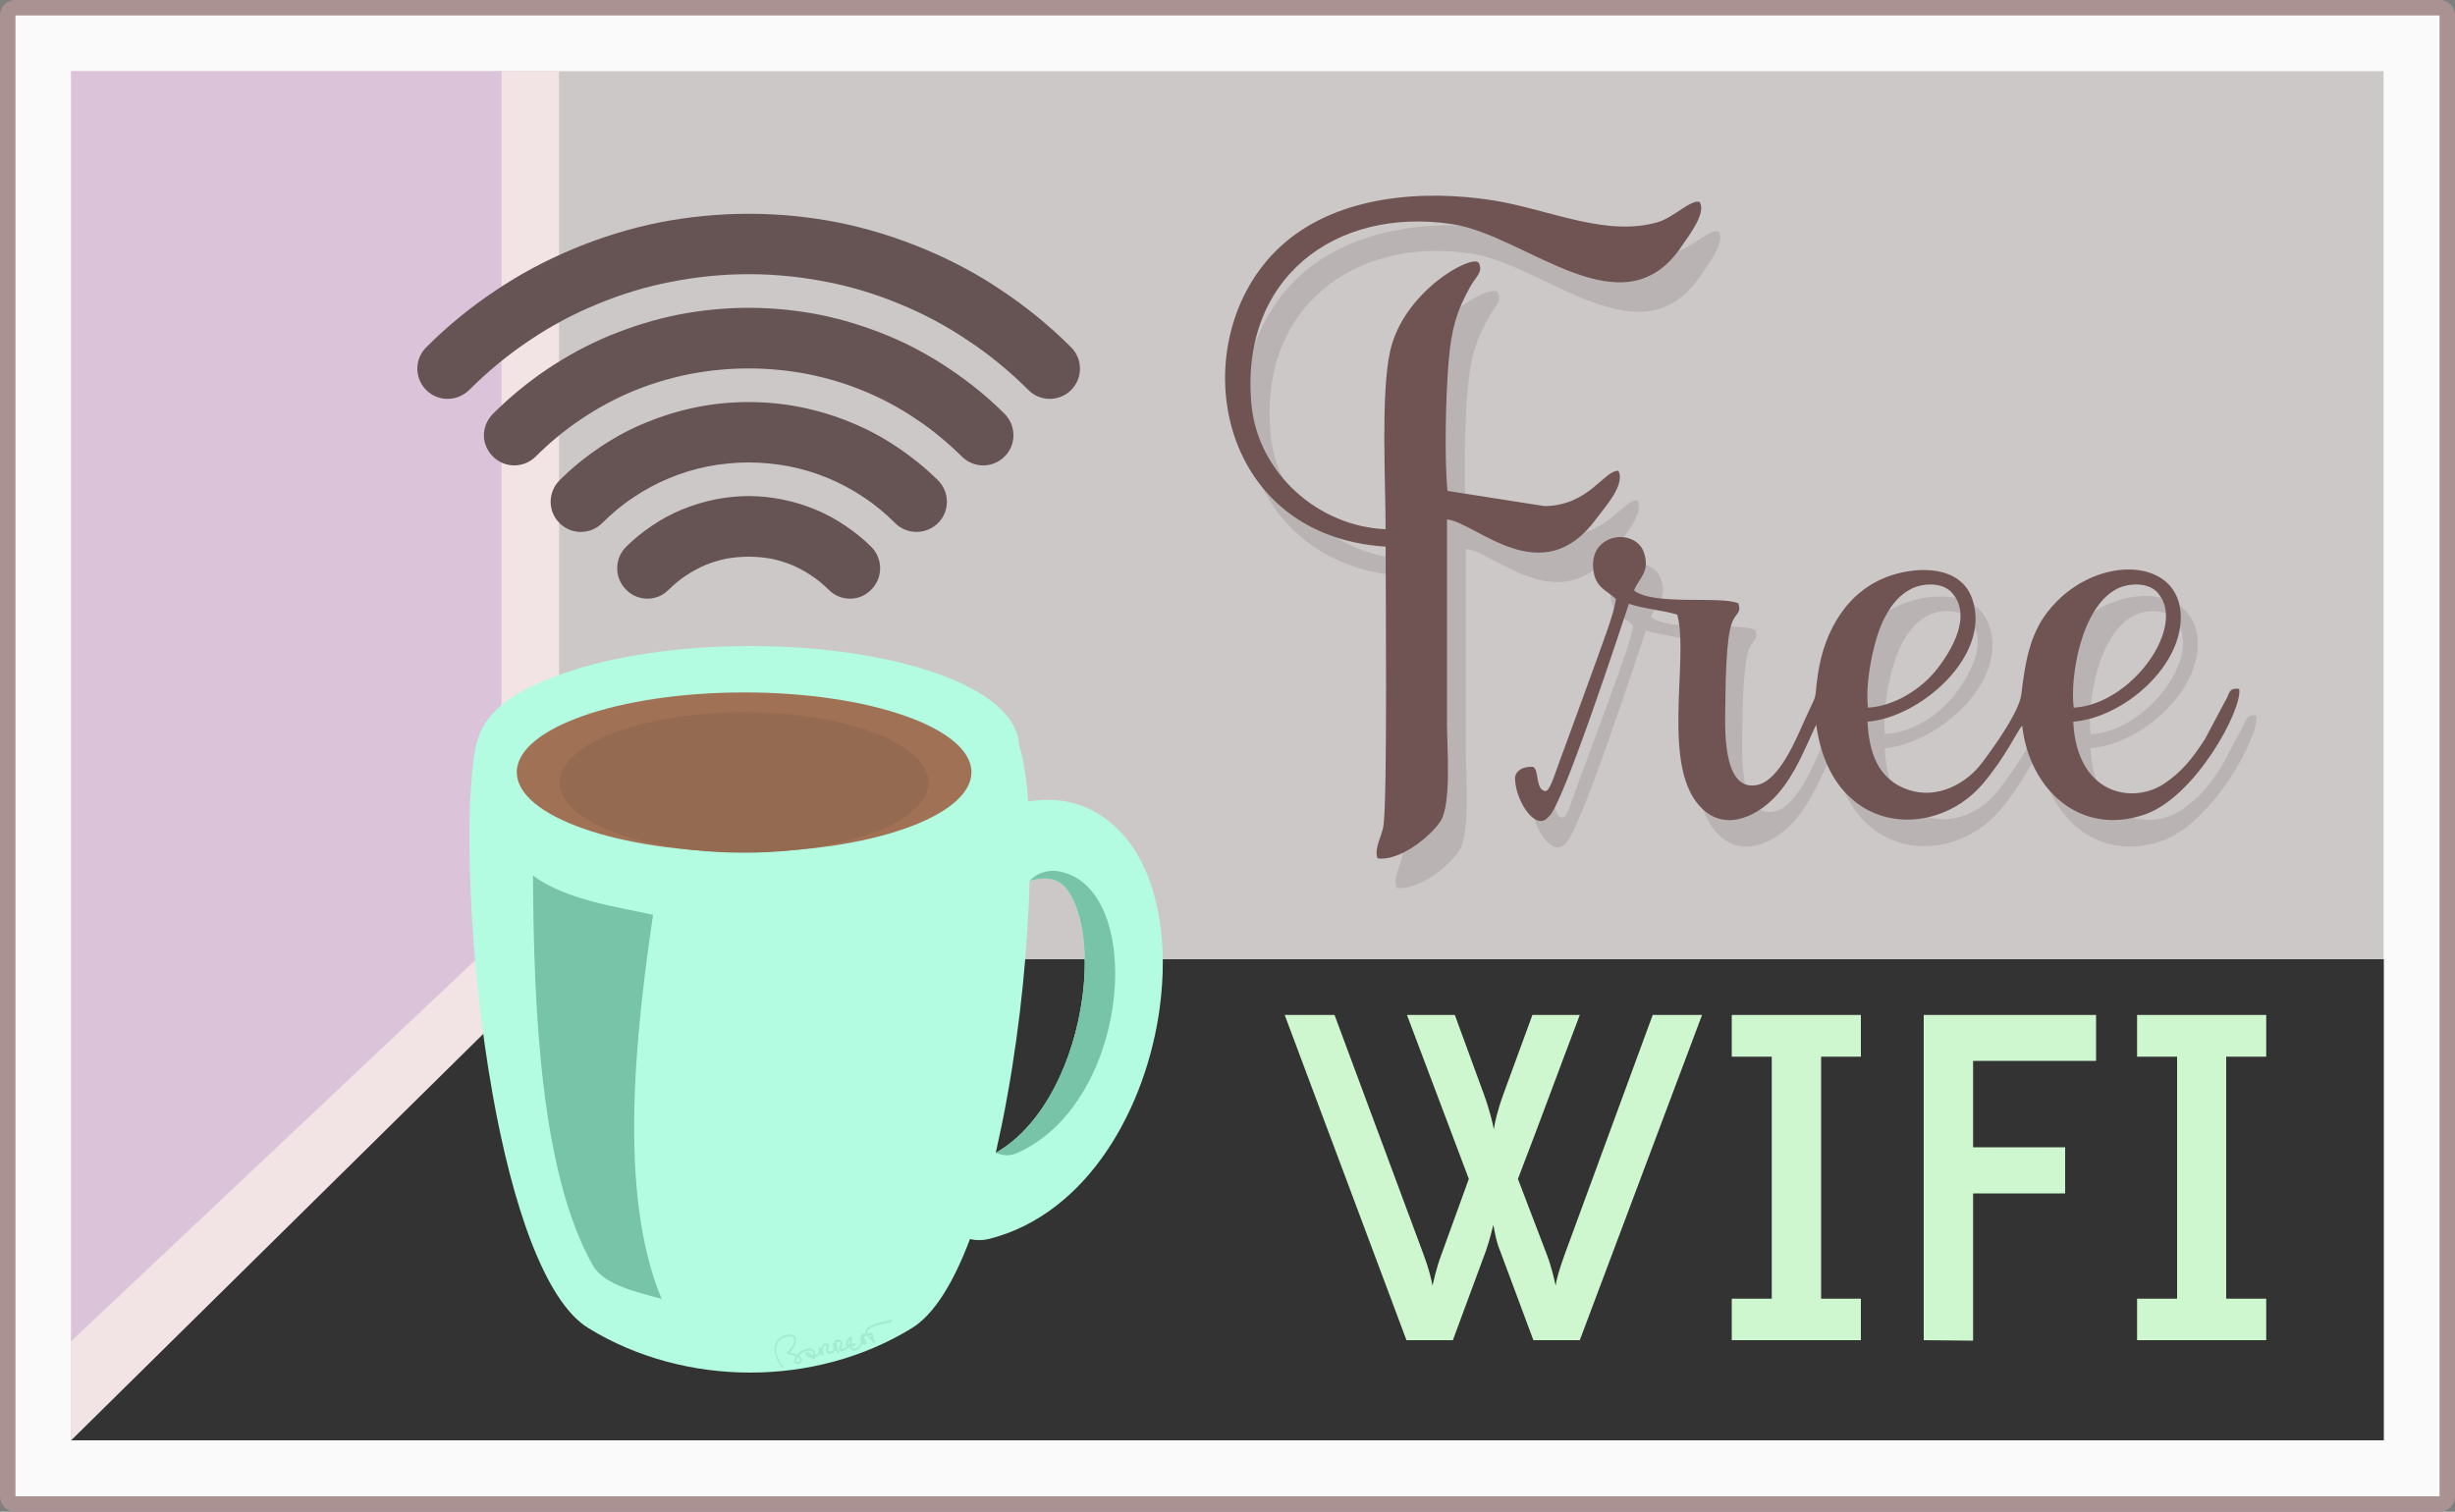 <?xml version="1.0" encoding="UTF-8"?>
<svg clip-rule="evenodd" fill-rule="evenodd" image-rendering="optimizeQuality" shape-rendering="geometricPrecision" text-rendering="geometricPrecision" version="1.1" viewBox="0 0 1e4 6159" xml:space="preserve" xmlns="http://www.w3.org/2000/svg">
 <rect x="0" y="0" width="1e4" height="6159" fill="#808080" stroke="none"/>
 <defs>
  <style type="text/css">
    .fil4 {fill:#333333}
    .fil12 {fill:#705353}
    .fil7 {fill:#78C4A8}
    .fil10 {fill:#946A51}
    .fil8 {fill:#A17155}
    .fil14 {fill:#A2EBD0}
    .fil6 {fill:#B3FCE1}
    .fil11 {fill:#BAB3B3}
    .fil2 {fill:#CCC8C8}
    .fil5 {fill:#DBC3D9}
    .fil3 {fill:#F2E4E4}
    .fil9 {fill:#665353;fill-rule:nonzero}
    .fil0 {fill:#AB9292;fill-rule:nonzero}
    .fil13 {fill:#CFF7CF;fill-rule:nonzero}
    .fil1 {fill:#FAFAFA;fill-rule:nonzero}
  </style>
 </defs>
 
  <path class="fil0" d="m1e4 290v5806c0 34-28 63-63 63h-9874c-35 0-63-29-63-63v-6033c0-35 28-63 63-63h9874c35 0 63 28 63 63v227zm-126 3618v-3782h-9748v5906h9748v-2124z"/>
  <polygon class="fil1" points="9937 290 9937 3908 9937 5868 9937 6096 9710 6096 7128 6096 6197 6096 290 6096 63 6096 63 5868 63 5372 63 290 63 63 290 63 2043 63 2277 63 9710 63 9937 63"/>
  <rect class="fil2" x="290" y="290" width="9419" height="5578"/>
  <polygon class="fil3" points="290 5868 290 290 2277 290 2277 3908"/>
  <path class="fil4" d="m5552 3908h1576v1960h-6838l1987-1960h3275z"/>
  <rect class="fil4" x="6197" y="3908" width="3513" height="1960"/>
  <polygon class="fil5" points="290 290 290 5464 2043 3811 2043 290"/>
  <path class="fil6" d="m3056 2632c295 0 564 43 759 111 204 72 332 175 336 294 18 54 30 133 37 228 176-28 312 38 409 163 64 83 105 192 125 313 19 112 19 237 2 364-54 405-291 841-697 943-26 6-51 6-76 0-66 175-145 307-237 363-197 121-428 181-658 181-231 0-462-60-659-181-179-109-311-507-390-951-100-558-118-1189-68-1423 31-139 153-222 357-294 195-68 464-111 760-111zm1e3 2065c198-113 319-380 353-634 13-96 13-189 0-271-12-71-33-130-64-170-30-39-80-55-151-33-7 265-37 579-90 871-14 81-31 160-48 237z"/>
  <path class="fil7" d="m2171 3567c3 545 31 1211 243 1587 47 84 189 111 281 138-182-435-103-1098-35-1565-134-30-357-60-489-160z"/>
  <path class="fil7" d="m4300 3548c370 45 315 938-154 1148-31 14-55 14-90 1 198-113 319-380 353-634 13-96 13-189 0-271-12-71-33-130-64-170-30-39-80-55-151-33 28-30 63-43 106-41z"/>
  <ellipse class="fil8" cx="3031" cy="3146" rx="926" ry="325"/>
  <path class="fil9" d="m1911 1589c-25 24-56 36-88 36-31 0-63-12-87-36s-36-56-36-87c0-32 12-63 36-87 86-86 180-163 282-231 101-68 208-125 322-172 111-46 227-82 347-106 118-23 239-35 363-35 123 0 244 12 362 35 120 24 236 60 347 106 114 47 222 104 322 172 102 68 196 145 282 231 24 24 36 55 36 87 0 31-12 63-36 87s-56 36-87 36c-32 0-63-12-87-36-75-75-157-143-245-201-87-59-180-109-278-149-96-40-196-71-301-91-102-20-207-31-315-31s-214 11-316 31c-104 20-205 51-301 91-98 40-191 90-278 149-87 58-169 126-244 201zm813 813c-24 25-55 37-87 37-31 0-63-12-87-37-24-24-36-55-36-87 0-31 12-63 36-87 32-32 68-61 107-87 38-26 79-48 123-66 42-17 87-31 132-40s91-14 138-14c46 0 92 5 137 14 46 9 90 23 132 40 44 18 85 40 123 66 39 26 75 55 107 87 24 24 36 56 36 87 0 32-12 63-36 87-24 25-55 37-87 37-31 0-63-12-87-37-22-21-45-41-70-57-25-17-51-31-79-43-27-11-56-20-86-26-29-5-59-8-90-8-32 0-62 3-91 8-30 6-59 15-86 26-27 12-54 26-79 43-25 16-48 36-70 57zm-271-271c-24 24-56 36-87 36-32 0-63-12-87-36s-36-55-36-87c0-31 12-63 36-87 50-50 105-95 165-135 59-40 122-74 189-101 66-27 134-48 204-62 69-14 140-21 213-21 72 0 143 7 212 21 70 14 139 35 204 62 67 27 130 61 189 101 60 40 115 85 166 135 24 24 36 56 36 87 0 32-12 63-36 87-25 24-56 36-88 36-31 0-63-12-87-36-39-39-82-75-128-105-46-31-94-57-145-78-50-21-103-37-158-48-53-10-109-16-165-16-57 0-113 6-166 16-55 11-108 27-158 48-51 21-99 47-145 78-46 30-89 66-128 105zm-271-271c-24 24-56 36-87 36-32 0-63-12-87-36s-37-55-37-87c0-31 13-63 37-87 135-135 297-245 478-320 89-36 181-65 276-84 93-18 190-28 288-28s194 10 287 28c95 19 188 48 276 84 90 37 175 83 255 137 81 54 156 115 224 183 24 24 36 56 36 87 0 32-12 63-36 87s-56 36-87 36c-32 0-63-12-87-36-58-57-120-109-187-153-66-45-137-83-212-114-72-30-149-53-229-69-78-15-158-23-240-23-83 0-163 8-241 23-80 16-156 39-229 69-75 31-145 69-212 114-66 44-129 96-186 153z"/>
  <ellipse class="fil10" cx="3031" cy="3188" rx="751" ry="286"/>
  
   <path class="fil11" d="m8516 2991c-16-119 28-408 177-484 46-24 126-27 165 15 123 136-106 457-342 469zm-2097 226c-23 64-38 114-55 114-42-5-23-92-52-98-46-3-73 21-71 49 3 94 86 217 136 153 55-32 303-796 327-866 69 21 139 25 198 43 50 183-73 631 103 793 101 94 234 21 305-62 74-85 110-184 158-283 60 449 477 476 678 242 92-109 141-218 160-237 28 255 234 453 500 361 205-71 399-427 385-511-36-5-37 7-52 38l-88 167c-49 76-94 132-167 181-128 85-355 45-369-253 203-15 455-231 436-448-20-229-362-229-540-1-76 96-94 216-107 335-8 74-115 221-160 281-66 87-184 150-300 111-126-42-161-153-167-278 209-15 505-266 426-499-46-135-214-135-330-97-178 58-273 225-299 402-18 123 6 59-51 183-37 80-104 250-196 269-148 31-131-253-130-339 1-68 3-264 28-325 15-34 39-36 25-76-74-32-340 11-425-52 19-50 67-73 41-153-34-106-231-83-205 75 11 67 50 75 91 112-6 53-55 182-75 239-48 134-158 430-158 430zm1259-226c-12-96 22-282 69-369 27-49 58-90 108-115 46-24 126-27 165 15 85 93-1 235-61 312-62 80-173 151-281 157z"/>
   <path class="fil11" d="m5721 2347c0 125 8 1037-9 1139-7 42-39 93-24 131 87 13 214-86 257-153 45-71 26-302 26-395v-833c119 12 388 302 610-5 33-45 118-137 88-193-60-1-119 141-300 144l-396-62c-12-130-7-397 5-531 11-125 30-199 91-305 21-37 52-58 30-95-35-30-307 122-360 364-38 174-18 531-18 723-275-11-518-229-545-503-52-517 339-812 816-740 302 45 697 451 937 87 28-41 100-134 71-177-32-13-107 63-167 81-211 64-447-51-670-87-286-46-627-21-852 172-419 358-307 1192 410 1238z"/>
   <path class="fil12" d="m8447 2883c-16-119 28-408 176-484 47-24 127-28 165 15 124 136-106 457-341 469zm-2097 226c-23 64-39 114-55 114-43-5-24-92-52-99-47-2-73 22-72 50 4 94 87 217 137 153 54-32 303-796 327-867 68 22 139 26 197 44 50 182-72 630 104 793 101 94 233 21 305-62 74-85 110-184 157-283 61 449 478 476 678 242 93-109 142-218 161-238 28 256 233 454 500 362 205-71 398-427 384-511-36-5-37 7-51 38l-89 167c-49 76-93 132-166 181-128 85-356 45-370-253 204-15 456-231 437-448-21-229-362-229-540-1-76 96-94 216-108 335-8 74-115 221-160 281-65 87-184 150-300 111-125-42-161-153-167-278 210-15 506-266 427-499-46-135-214-135-330-97-178 58-273 225-299 402-18 123 5 59-52 183-36 80-104 250-195 269-148 31-131-253-130-339 1-68 2-264 28-325 14-35 38-36 25-76-75-32-341 11-425-52 18-50 66-73 41-153-34-106-231-83-206 75 11 67 51 75 91 112-5 53-55 182-75 239-48 134-157 430-157 430zm1259-226c-13-97 22-282 69-369 26-49 58-90 107-115 47-24 127-28 165 15 85 93 0 235-60 312-62 80-173 151-281 157z"/>
   <path class="fil12" d="m5644 2227c0 125 8 1037-9 1139-7 42-39 93-24 131 87 13 214-86 257-152 45-72 26-303 26-396v-833c119 12 388 302 610-5 33-45 118-137 88-193-60-1-119 141-300 144l-396-62c-13-130-7-397 5-531 11-125 30-199 90-305 21-37 53-58 31-95-35-30-308 122-360 364-38 174-18 531-18 723-275-11-518-229-546-503-51-517 339-812 817-740 302 45 697 451 937 87 28-41 100-134 71-177-32-13-107 63-167 81-211 64-447-51-670-87-286-46-628-21-853 172-418 358-306 1192 411 1238z"/>
  
  <path class="fil13" d="m6246 5460h189l498-1325h-201l-359 977c-21 58-34 102-36 126-6-24-15-70-36-126l-118-309c86-223 167-445 252-668h-193l-119 325c-23 63-36 120-38 141-4-21-17-78-40-141l-119-325h-195l252 668-112 309c-21 56-30 102-36 126-4-24-15-70-36-126l-363-977h-203l496 1325h189l135-365c15-42 28-99 30-105 2 10 10 65 27 105l136 365zm1334 0v-169h-162v-986h162v-170h-526v170h163v986h-163v169h526zm457 2v-600h375v-188h-375v-352h501v-187h-702v1325l201 2zm1194-2v-169h-163v-986h163v-170h-526v170h163v986h-163v169h526z"/>
  <path class="fil14" d="m3260 5541c-1 5-6 7-11 8-2 1-3 1-4 0-2-1-2-1-2-3s0-6 1-7c0-1 0-3 1-4 0-1 1-1 1-2 1-3 2-5 5-3 1 2 9 7 9 11zm31-24c1 0 6 3 6 5-1 0-7-2-6-5zm227-50v-2l2 3c-1 0-2-1-2-1zm-6-10c-1-1-1-5 0-6 1 2 1 4 0 6zm-50 2c1 1 0 4 0 6s-2 15-7 12 4-17 7-18zm78-18c2-1 2 0 4-1 2 0 2 0 4 1v8c-2-1-7-6-8-8zm-287 82c3-6 19-15 27-17 3-1 1-1 7-3 7-1 20-3 24 5 1 2 2 4 2 7 0 2 0 5-1 6-5 5-9-9-19-12-3-1-10-3-11 2-2 4 0 9 2 13 5 4 10 6 16 7 3 0 4-1 6 1s3 3 5 4 3 3 6 1c1 0 2-3 2-5 1-3 1-3 4-4 2-1 4-2 7-3 4-1 3-1 5-3 6-4 5-5 7-10 3 3 5 13 11 9 3-1 2-5 1-8-2-4-3-13-2-18 1-2 1-5 2-7 2-4 10-9 14-5 1 3-1 6-2 8 0 2-1 8-1 9 0 6 2 13 9 15 8 1 11 0 18-3 4-2 6-5 9-9 1-1 1-3 2-4 2 2 7 17 12 13 1-1 2-3 2-4 1-4-1-5-2-7-2-2-4-10-5-13v-2c-1-1-1-2-1-3-1-3-1-8-1-11 0-7 11-8 15-1 1 1 1 2 0 4 0 2-1 3-1 5-1 1 0 0-2 4-2 5-4 9-2 15 0 0 2 3 3 3 9 6 26-3 33-9 2 0 6-5 7-5 2 2 1 5 4 8s4 4 7 6c5 3 14 0 19-2 3-2 9-5 11-8l3-3c2-2 9-14 10-14s2 2 5 3c2 0 3 1 5 1 3 0 4-1 5-3 2-4-5-14-6-18-1-2-2-4-3-7v-7s7-1 8-2c3 0 4 2 5 4l10 10c3 3 7 6 9 9l5 5c3 1 4 2 6 0s2-5 1-7c-2-4-7-3-8-12 0-1-1-2-1-4v-4c0-4 1-12-5-13-2-1-5 1-8 1-2 1-6 2-8 1s-2-5-2-7c0-3 1-5 3-6 1-2 10-8 12-9 13-6 17-8 30-12 6-2 55-9 56-13 1-3 1-6-1-8-3-2-5 0-8 1l-39 9c-2 1-3 1-5 2-4 1-13 3-17 5-8 3-21 8-28 14-1 1-2 1-3 2-2 2-5 5-6 8-4 9 0 14-1 15s-6 2-7 2c-2-1-5-2-6-1s-2 4-3 5c-2 2-3 3-4 5-2 4-3 9-2 13 0 1 2 6 2 7 1 3 3 4 2 7-3 7-9 14-15 18-3 2-10 5-13 5-4 0-3 1-6-1-2-1-4-4-4-6 1-2 7-4 9-5 1-1 3-1 5-2 1-1 2-3 1-4 0-4-4-5-7-4-2 1-9 4-10 4-1-1 1-9 1-10 1-3 2-14 1-17-2-4-6-4-9-1-1 0-3 3-4 3-5 7-7 7-10 16-1 4-2 7-2 11 1 4 5 6 6 8-1 0-4 3-5 3-2 2-3 2-5 3-3 2-12 5-14 3-4-7 14-20-2-33-4-4-11-6-17-4-2 1-6 3-8 5-1 2 1 8 0 10-2-1-4-5-8-1-4 3 7 14 3 25-2 5-8 9-13 10-6 0-11-2-8-10 1-4 3-12 2-16-1-2-4-5-5-6-3-2-5-2-8-2-9-1-14 7-17 14 0 2-1 8-2 8s-5-8-9-5-1 8 0 12c0 4 0 8-3 12-1 1-9 6-11 5-1-3 0-12-5-17-3-4-7-6-12-7-13-4-37 4-48 14-2 1-3 3-5 4-5 5-4 8-12 3-3-2-21-5-22-6 0-1 6-7 7-8 2-2 4-5 5-7 4-5 8-11 10-17 4-13 7-31-7-38-13-7-33-2-45 4-45 23-36 77-11 114 2 4 8 13 12 15 3 2 8 1 5-3-1-2-3-2-7-7-16-22-32-56-22-83 4-13 14-23 26-29 10-4 33-12 42-2 9 9 0 30-6 38-4 5-8 10-13 15-2 1-6 5-7 7-1 4 0 6 4 8 2 1 12 2 15 3s11 3 14 4c3 2 2 2 1 4-3 5-4 8-5 14-1 4 1 8 2 11 2 2 7 5 9 5s10-2 12-3c6-3 11-10 9-17-3-8-12-13-14-15z"/>
 
</svg>

